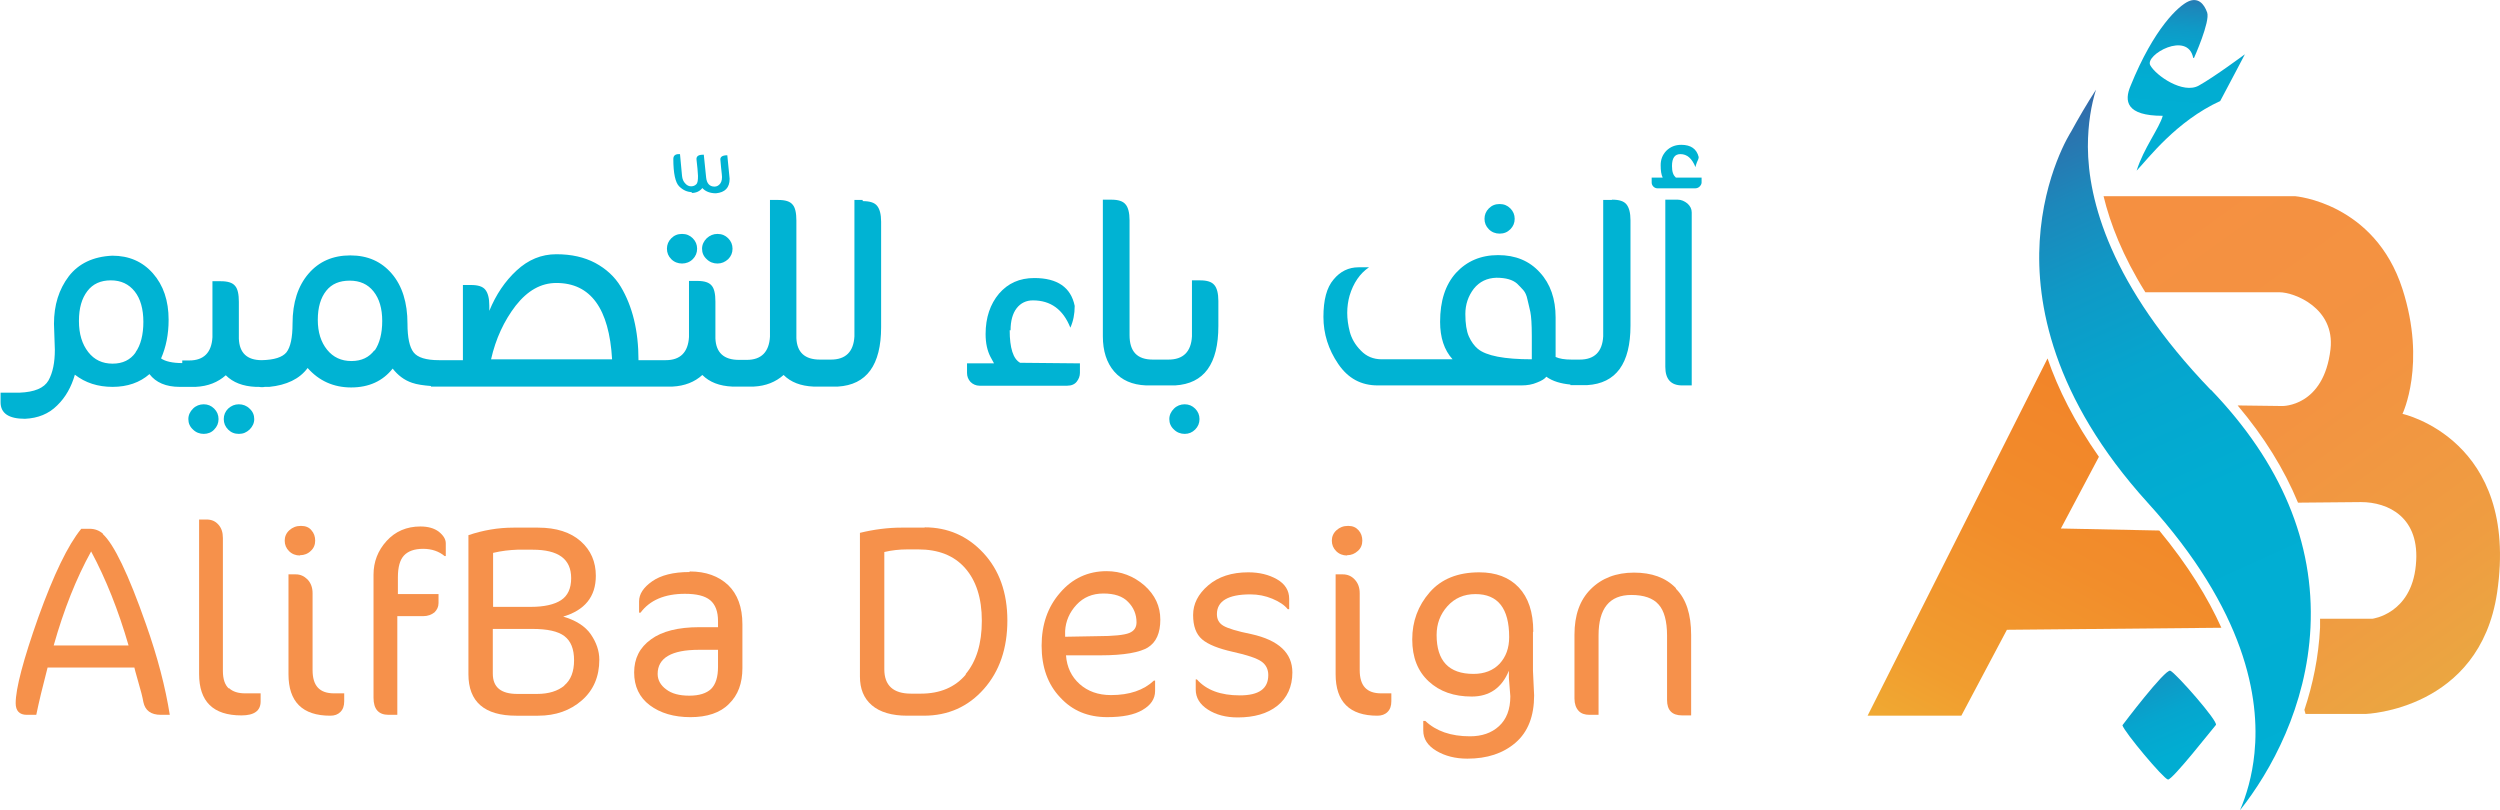 <?xml version="1.0" encoding="UTF-8"?><svg id="Layer_1" xmlns="http://www.w3.org/2000/svg" xmlns:xlink="http://www.w3.org/1999/xlink" viewBox="0 0 86.14 27.91"><defs><style>.cls-1{fill:url(#Dégradé_sans_nom_23-3);}.cls-1,.cls-2,.cls-3,.cls-4,.cls-5,.cls-6,.cls-7{stroke-width:0px;}.cls-2{fill:url(#Dégradé_sans_nom_23-2);}.cls-3{fill:url(#Dégradé_sans_nom_23);}.cls-4{fill:url(#Dégradé_sans_nom_33);}.cls-5{fill:#f6914b;}.cls-6{fill:#00b3d3;}.cls-7{fill:url(#Dégradé_sans_nom_145);}</style><linearGradient id="Dégradé_sans_nom_23" x1="75.59" y1="-.48" x2="75.12" y2="5.49" gradientUnits="userSpaceOnUse"><stop offset="0" stop-color="#3567a7"/><stop offset=".04" stop-color="#2d71ad"/><stop offset=".13" stop-color="#1c88bb"/><stop offset=".24" stop-color="#0f99c6"/><stop offset=".37" stop-color="#06a5ce"/><stop offset=".56" stop-color="#01add2"/><stop offset="1" stop-color="#00afd4"/></linearGradient><linearGradient id="Dégradé_sans_nom_23-2" x1="69.57" y1="4" x2="80.25" y2="27.59" xlink:href="#Dégradé_sans_nom_23"/><linearGradient id="Dégradé_sans_nom_23-3" x1="73.47" y1="22.01" x2="76.45" y2="28.97" xlink:href="#Dégradé_sans_nom_23"/><linearGradient id="Dégradé_sans_nom_145" x1="87.59" y1="26.07" x2="70.57" y2="2.46" gradientUnits="userSpaceOnUse"><stop offset="0" stop-color="#e6b241"/><stop offset=".04" stop-color="#e7ad41"/><stop offset=".26" stop-color="#ef9d41"/><stop offset=".5" stop-color="#f39341"/><stop offset=".79" stop-color="#f59041"/></linearGradient><linearGradient id="Dégradé_sans_nom_33" x1="63.82" y1="35.35" x2="82.24" y2=".6" gradientUnits="userSpaceOnUse"><stop offset="0" stop-color="#ede841"/><stop offset=".07" stop-color="#eed23b"/><stop offset=".19" stop-color="#efb435"/><stop offset=".31" stop-color="#f19d2f"/><stop offset=".45" stop-color="#f28d2b"/><stop offset=".6" stop-color="#f28429"/><stop offset=".79" stop-color="#f38129"/></linearGradient></defs><path class="cls-3" d="m75.6,1.99s.56-1.25.45-1.56-.32-.53-.65-.38-1.18.91-1.99,2.91c-.22.52-.16,1.03,1.11,1.03-.12.43-.66,1.12-.9,1.89.4-.42,1.36-1.7,2.88-2.4.29-.54.85-1.61.85-1.61,0,0-1.05.78-1.59,1.08s-1.47-.34-1.67-.7,1.3-1.2,1.48-.25Z"/><path class="cls-2" d="m76.17,13.43c-3.47-3.61-4.22-6.55-4.23-8.37,0-.8.12-1.46.28-1.97-.3.46-.62,1.01-.86,1.45-.02.03-.94,1.47-1.08,3.76-.13,2.11.42,5.38,3.72,9.02,3.39,3.73,3.87,6.75,3.68,8.63-.08.8-.28,1.46-.5,1.97,1.07-1.35,2.3-3.58,2.43-6.3.14-2.92-1.01-5.67-3.43-8.19Z"/><path class="cls-1" d="m73.13,24.99s1.47-1.95,1.65-1.88,1.67,1.76,1.57,1.87-1.5,1.9-1.65,1.88-1.5-1.63-1.57-1.87Z"/><path class="cls-7" d="m82.78,14.26s.83-1.72,0-4.3c-.96-2.98-3.7-3.2-3.7-3.2h-6.6c.23.95.66,2.06,1.44,3.31h4.62c.51,0,1.92.54,1.76,1.96-.23,1.99-1.66,1.96-1.66,1.96l-1.54-.02c.91,1.08,1.6,2.19,2.08,3.35.98-.01,1.84-.02,2.17-.02.92,0,2.06.51,1.89,2.18-.16,1.68-1.5,1.84-1.5,1.84h-1.8c0,.1,0,.2,0,.3-.05,1.02-.25,1.97-.54,2.84l.04.14h2.07s3.93-.13,4.53-4.18c.78-5.28-3.26-6.16-3.26-6.16Z"/><path class="cls-4" d="m74.41,18.28l-3.4-.07,1.31-2.47c-.84-1.2-1.41-2.34-1.77-3.39l-6.2,12.31h3.23l1.57-2.96,7.39-.07c-.46-1.02-1.14-2.14-2.14-3.35Z"/><path class="cls-6" d="m8.23,13.93c-.14,0-.26.05-.37.15-.1.1-.15.22-.15.36s.05.26.15.36c.1.1.22.15.37.15s.26-.05.37-.15c.1-.1.16-.22.16-.36s-.05-.26-.16-.36c-.1-.1-.23-.15-.37-.15Z"/><path class="cls-6" d="m7.02,13.93c-.14,0-.27.05-.37.15-.1.1-.16.22-.16.36s.05.26.16.36c.1.1.23.15.37.15s.27-.05.36-.15c.1-.1.15-.22.15-.36s-.05-.26-.15-.36c-.1-.1-.22-.15-.36-.15Z"/><path class="cls-6" d="m23.82,6.65c.17,0,.29-.06.38-.17.11.12.27.18.47.18.31-.03.47-.19.47-.5l-.08-.81c-.16,0-.24.05-.24.14.02.2.03.37.05.51.02.14,0,.25-.05.32-.05.07-.12.11-.2.11-.17,0-.27-.11-.29-.32l-.08-.78c-.09,0-.16.01-.2.04-.04.03-.06.07-.05.14.03.22.04.41.05.55,0,.15-.01.24-.06.29-.05.05-.11.07-.18.07s-.14-.03-.2-.1c-.06-.06-.1-.15-.11-.26l-.07-.75h-.04c-.13,0-.19.06-.19.17,0,.49.07.81.2.94.13.13.28.2.45.2Z"/><path class="cls-6" d="m24.72,8.06c-.14,0-.26.05-.37.15-.1.1-.16.22-.16.36s.05.26.16.36c.1.1.23.15.37.15s.26-.05.37-.15c.1-.1.15-.22.15-.36s-.05-.26-.15-.36c-.1-.1-.22-.15-.37-.15Z"/><path class="cls-6" d="m23.5,9.08c.14,0,.27-.05.37-.15.1-.1.15-.22.15-.36s-.05-.26-.15-.36-.22-.15-.37-.15-.27.05-.37.15c-.1.1-.15.22-.15.36s.05.26.15.36c.1.1.23.15.37.15Z"/><path class="cls-6" d="m29.72,6.89h-.28v4.7c-.03.53-.3.8-.81.8h-.38c-.52,0-.79-.25-.81-.74v-4.05c0-.26-.04-.45-.13-.55-.09-.11-.25-.16-.49-.16h-.29v4.71c-.03.53-.3.8-.8.8h-.27c-.52,0-.79-.25-.81-.74v-1.27c0-.26-.04-.45-.13-.55-.09-.11-.25-.16-.49-.16h-.29v1.93c-.03.53-.3.8-.8.8h-.94c0-1.02-.21-1.86-.61-2.53-.21-.35-.51-.62-.88-.82-.38-.2-.82-.3-1.34-.3s-.97.19-1.37.56c-.4.37-.71.83-.94,1.39v-.18c0-.26-.05-.44-.14-.55-.09-.11-.25-.16-.49-.16h-.28v2.59h-.82c-.45,0-.74-.09-.88-.27-.14-.18-.21-.51-.21-.99,0-.72-.18-1.3-.54-1.72-.36-.42-.83-.63-1.43-.63s-1.08.21-1.44.63c-.36.42-.55.99-.55,1.72,0,.48-.07.81-.21.99-.14.17-.42.26-.85.27-.51,0-.77-.25-.79-.74v-1.27c0-.26-.04-.45-.13-.55-.09-.11-.25-.16-.49-.16h-.29v1.93c-.03.53-.3.8-.8.8h-.24v.09c-.34,0-.59-.06-.73-.16.17-.39.26-.83.26-1.33,0-.66-.18-1.19-.54-1.6-.36-.41-.83-.61-1.4-.61-.66.03-1.16.27-1.5.71-.34.45-.51.99-.51,1.64l.03.89c0,.44-.07.79-.22,1.06-.15.26-.48.4-1,.42h-.65v.33c0,.38.28.57.84.57.45-.02.82-.17,1.11-.46.29-.28.49-.64.61-1.06.36.28.79.42,1.3.42s.94-.15,1.27-.44c.22.29.57.44,1.04.44h.15s.06,0,.08,0h.32c.43-.02.77-.16,1.04-.4.25.25.59.38,1.03.4h.11s.06.01.08.01c.05,0,.08,0,.13-.01h.15c.59-.06,1.04-.27,1.32-.65.39.44.89.67,1.5.67s1.09-.22,1.43-.65c.18.23.4.4.67.49.17.06.4.09.65.11v.02h8.32c.42-.02.77-.16,1.03-.4.25.25.59.38,1.03.4h.74c.42-.02.76-.16,1.03-.4.25.25.59.38,1.03.4h.84c.99-.06,1.49-.74,1.49-2.05v-3.63c0-.26-.05-.44-.14-.55-.09-.11-.25-.16-.49-.16ZM4.67,12.15c-.18.25-.44.38-.79.38s-.63-.13-.84-.4c-.21-.27-.32-.62-.32-1.07s.1-.78.29-1.03.46-.37.81-.37.62.13.82.38c.2.25.3.61.3,1.05s-.09.8-.27,1.05Zm8.23-.08c-.18.24-.44.37-.79.37s-.63-.13-.84-.39c-.21-.26-.32-.6-.32-1.03s.1-.76.29-1c.19-.24.46-.35.81-.35s.62.12.82.37c.2.25.3.59.3,1.02s-.09.77-.26,1.02Zm4.02.31c.16-.71.45-1.33.85-1.85.41-.52.87-.78,1.4-.78,1.18,0,1.82.88,1.92,2.63h-4.17Z"/><path class="cls-6" d="m34.82,11.38c0-.32.07-.58.21-.76.14-.18.33-.27.56-.27.61,0,1.04.31,1.29.94.1-.22.15-.47.15-.75-.13-.64-.6-.96-1.39-.96-.51,0-.91.18-1.22.54-.3.36-.46.82-.46,1.39,0,.32.06.58.17.79l.12.22h-.93v.33c0,.12.04.22.12.31.08.08.19.13.31.13h3.02c.15,0,.26-.05.33-.14.07-.09.11-.19.11-.3v-.33l-2.06-.02c-.24-.13-.36-.51-.36-1.12Z"/><path class="cls-6" d="m40.82,13.93c-.14,0-.27.05-.37.15-.1.1-.16.22-.16.36s.05.26.16.36c.1.1.23.15.37.15s.26-.05.36-.15c.1-.1.15-.22.15-.36s-.05-.26-.15-.36c-.1-.1-.22-.15-.36-.15Z"/><path class="cls-6" d="m41.35,9.66h-.28v1.93c-.03.53-.3.8-.81.8h-.54c-.54,0-.8-.28-.8-.84v-3.96c0-.26-.05-.45-.14-.55-.09-.11-.25-.16-.49-.16h-.29v4.71c0,.5.13.91.39,1.21.26.3.62.46,1.1.48h1c1-.06,1.49-.74,1.49-2.05v-.86c0-.26-.05-.45-.14-.55-.09-.11-.25-.16-.49-.16Z"/><path class="cls-6" d="m51.67,8.05c.15,0,.27-.05.37-.15.1-.1.15-.22.15-.36s-.05-.26-.15-.36c-.1-.1-.22-.15-.37-.15s-.27.05-.37.15-.15.22-.15.36.05.26.15.36c.1.1.23.15.37.15Z"/><path class="cls-6" d="m55.53,6.89h-.29v4.7c-.03.53-.3.8-.81.8h-.28c-.24,0-.42-.03-.55-.09v-1.36c0-.64-.18-1.16-.54-1.55-.36-.4-.84-.6-1.44-.6s-1.08.21-1.45.61c-.37.41-.55.97-.55,1.69,0,.54.14.97.43,1.29h-2.44c-.29,0-.53-.1-.72-.3-.2-.2-.32-.42-.38-.64-.06-.23-.09-.45-.09-.66,0-.21.03-.41.08-.59.13-.44.36-.77.67-.98h-.36c-.34,0-.63.14-.86.42-.24.28-.35.71-.35,1.29s.17,1.12.51,1.62c.34.5.79.74,1.36.74h4.95c.2,0,.38-.03.54-.1.16-.06.27-.13.32-.2.22.16.51.24.83.27v.02h.58c.99-.06,1.49-.74,1.49-2.05v-3.63c0-.26-.05-.44-.14-.55-.09-.11-.25-.16-.49-.16Zm-2.75,5.49c-.95,0-1.57-.12-1.86-.36-.12-.1-.23-.25-.31-.43-.08-.18-.12-.44-.12-.77s.1-.62.29-.87c.2-.25.46-.37.78-.38.33,0,.56.07.71.2.08.08.15.15.22.23.06.07.11.17.14.32.03.14.07.28.1.43.03.15.05.42.05.84v.79Z"/><path class="cls-6" d="m57.81,6.88h-.43v5.76c0,.42.19.64.58.64h.33v-5.96c0-.12-.05-.22-.15-.31-.1-.08-.21-.13-.33-.13Z"/><path class="cls-6" d="m57.74,6.11c-.09-.07-.13-.2-.13-.39,0-.28.1-.41.29-.41.23,0,.4.15.52.45,0-.03.02-.09.05-.17.04-.08.06-.13.06-.18-.07-.28-.27-.42-.6-.42-.21,0-.38.07-.52.21-.13.14-.19.3-.19.49s.02.33.07.43h-.38v.17c0,.05.02.1.06.14.04.04.09.06.15.06h1.28c.06,0,.12-.02.16-.06.04-.04.07-.09.07-.14v-.17h-.9Z"/><path class="cls-5" d="m3.55,18.39c-.13-.11-.28-.17-.46-.17h-.29c-.46.56-.95,1.58-1.48,3.05-.52,1.47-.78,2.46-.78,2.96,0,.26.13.4.38.4h.33c.09-.44.22-.98.39-1.63h2.99s.04.18.13.48c.09.3.15.54.18.71.06.29.26.44.6.44h.31c-.15-.95-.42-1.99-.82-3.12-.61-1.74-1.11-2.77-1.49-3.11Zm-1.7,3.85c.35-1.24.78-2.32,1.29-3.24.51.95.94,2.03,1.29,3.24H1.84Z"/><path class="cls-5" d="m7.88,23.72c-.13-.12-.2-.32-.2-.6v-4.58c0-.2-.05-.35-.16-.47s-.24-.17-.41-.17h-.25v5.32c0,.95.48,1.43,1.46,1.43.44,0,.66-.16.66-.48v-.28h-.53c-.25,0-.43-.06-.56-.18Z"/><path class="cls-5" d="m10.34,19.13c.14,0,.27-.05.37-.15.1-.09.15-.21.15-.35s-.04-.26-.13-.36c-.08-.1-.2-.15-.36-.15s-.29.05-.4.15c-.11.1-.16.22-.16.36s.05.26.15.36c.1.1.23.15.37.15Z"/><path class="cls-5" d="m10.77,23.11v-2.67c0-.2-.06-.35-.17-.47-.12-.12-.25-.18-.41-.18h-.25v3.44c0,.95.48,1.43,1.44,1.43.15,0,.26-.04.35-.13.09-.09.13-.21.13-.37v-.27h-.35c-.5,0-.74-.26-.74-.8Z"/><path class="cls-5" d="m14.49,18.14c-.48,0-.87.17-1.17.5-.3.33-.45.72-.45,1.16v4.24c0,.39.17.59.52.59h.3v-3.4h.89c.16,0,.29-.05.39-.13.09-.09.14-.19.14-.32v-.31h-1.4v-.58c0-.35.07-.6.21-.75.14-.15.36-.23.66-.23s.55.09.74.25h.04v-.44c0-.14-.08-.27-.24-.4-.16-.12-.37-.18-.64-.18Z"/><path class="cls-5" d="m19.39,21.25c.76-.22,1.14-.69,1.14-1.41,0-.48-.17-.88-.52-1.19-.35-.31-.84-.47-1.47-.47h-.85c-.53,0-1.05.09-1.55.26v4.79c0,.95.55,1.43,1.65,1.43h.75c.61,0,1.11-.18,1.51-.53.4-.35.6-.82.6-1.4,0-.3-.1-.59-.29-.87-.19-.28-.52-.49-.97-.62Zm-2.4-2.2c.29-.07.57-.1.84-.11h.52c.89,0,1.33.32,1.33.98,0,.36-.12.61-.35.76-.23.15-.58.23-1.04.23h-1.3v-1.86Zm2.46,4.57c-.23.19-.54.29-.95.29h-.67c-.57,0-.85-.23-.85-.7v-1.54h1.36c.52,0,.89.08,1.11.25.22.17.33.44.33.83s-.11.68-.34.87Z"/><path class="cls-5" d="m23.75,19.71c-.55,0-.98.11-1.28.32-.3.21-.45.44-.45.69v.39h.05c.32-.43.83-.65,1.53-.65.4,0,.69.07.87.22.18.15.27.39.27.72v.21h-.65c-.72,0-1.28.14-1.66.42-.39.28-.58.66-.58,1.14,0,.48.18.86.54,1.13.36.27.83.41,1.4.41s1.03-.15,1.33-.46c.31-.3.46-.71.46-1.23v-1.51c0-.59-.17-1.04-.49-1.35-.33-.31-.77-.47-1.32-.47Zm.99,3.27c0,.35-.08.6-.24.76-.16.15-.41.23-.75.23s-.61-.07-.8-.22c-.19-.14-.29-.32-.29-.53,0-.55.48-.83,1.42-.83h.66v.6Z"/><path class="cls-5" d="m31.86,18.18h-.8c-.46,0-.94.06-1.43.18v4.95c0,.42.13.75.41.99.28.24.69.36,1.22.36h.57c.84,0,1.53-.31,2.07-.92.54-.61.81-1.4.81-2.36s-.28-1.74-.83-2.33c-.55-.59-1.23-.88-2.02-.88Zm1.42,5.06c-.37.44-.89.66-1.55.66h-.34c-.61,0-.92-.28-.92-.84v-4.04c.25-.06.52-.09.8-.09h.37c.69,0,1.23.21,1.61.64.38.43.58,1.03.58,1.82s-.19,1.4-.56,1.84Z"/><path class="cls-5" d="m39.55,22.31c.29-.18.43-.5.43-.96,0-.46-.18-.85-.55-1.18-.37-.32-.81-.49-1.3-.49-.64,0-1.18.25-1.6.74-.43.49-.64,1.1-.64,1.83s.21,1.33.64,1.78c.42.46.96.68,1.62.68.53,0,.94-.08,1.22-.25.28-.16.43-.38.43-.65v-.36h-.04c-.35.33-.84.5-1.48.5-.44,0-.8-.13-1.08-.38-.28-.25-.44-.58-.47-.99h1.19c.81,0,1.36-.1,1.65-.28Zm-2.85-.37v-.2c.02-.34.15-.64.39-.9.24-.26.55-.39.93-.39.37,0,.66.09.85.29.19.19.29.43.29.7,0,.18-.08.3-.25.37-.17.07-.54.11-1.11.11l-1.1.02Z"/><path class="cls-5" d="m43.12,21.85c-.5-.1-.82-.2-.97-.29-.15-.09-.22-.22-.22-.4,0-.45.39-.68,1.15-.68.27,0,.52.05.76.15.24.1.42.22.53.36h.05v-.36c0-.28-.14-.51-.42-.67-.28-.16-.61-.24-.99-.24-.57,0-1.03.15-1.38.45-.35.3-.52.64-.52,1.02s.1.66.31.84c.21.18.57.32,1.06.43.5.11.82.22.98.33.16.11.24.27.24.47,0,.47-.32.7-.98.7s-1.15-.18-1.48-.55h-.04v.35c0,.28.14.51.42.69.28.18.62.27,1.03.27.56,0,1.02-.13,1.36-.4.34-.27.52-.66.52-1.15,0-.67-.47-1.11-1.41-1.32Z"/><path class="cls-5" d="m46.42,19.13c.14,0,.26-.05.37-.15.1-.09.15-.21.15-.35s-.04-.26-.13-.36-.2-.15-.36-.15-.29.05-.4.15c-.11.1-.16.22-.16.36s.05.26.15.36c.1.1.23.15.37.15Z"/><path class="cls-5" d="m46.85,23.11v-2.67c0-.2-.06-.35-.17-.47s-.25-.18-.41-.18h-.25v3.44c0,.95.48,1.43,1.44,1.43.14,0,.26-.04.35-.13.09-.09.13-.21.13-.37v-.27h-.35c-.5,0-.74-.26-.74-.8Z"/><path class="cls-5" d="m52.83,21.76c0-.67-.17-1.17-.5-1.52-.33-.35-.79-.52-1.36-.52-.74,0-1.31.23-1.71.69-.4.46-.6,1-.6,1.62s.19,1.1.57,1.45c.38.35.87.52,1.48.52s1.04-.3,1.28-.89v.25l.05.63c0,.45-.13.79-.39,1.03-.26.24-.6.35-1,.35-.66,0-1.17-.18-1.54-.53h-.07v.33c0,.29.15.52.45.7.3.18.66.27,1.07.27.68,0,1.23-.18,1.66-.55.43-.37.64-.92.64-1.63l-.04-.85v-1.33Zm-1.16,1.11c-.22.23-.52.35-.9.35-.85,0-1.27-.45-1.27-1.34,0-.38.12-.71.37-.99.25-.28.57-.42.97-.42.77,0,1.16.49,1.16,1.48,0,.38-.11.68-.33.92Z"/><path class="cls-5" d="m57.74,20.26c-.35-.36-.83-.53-1.44-.53s-1.11.19-1.49.57c-.38.38-.56.9-.56,1.57v2.2c0,.18.05.32.14.42.09.1.22.14.38.14h.31v-2.74c0-.93.38-1.39,1.13-1.39.43,0,.75.11.94.33.19.21.29.57.29,1.07v2.22c0,.35.17.53.52.53h.31v-2.77c0-.71-.17-1.24-.52-1.59Z"/></svg>